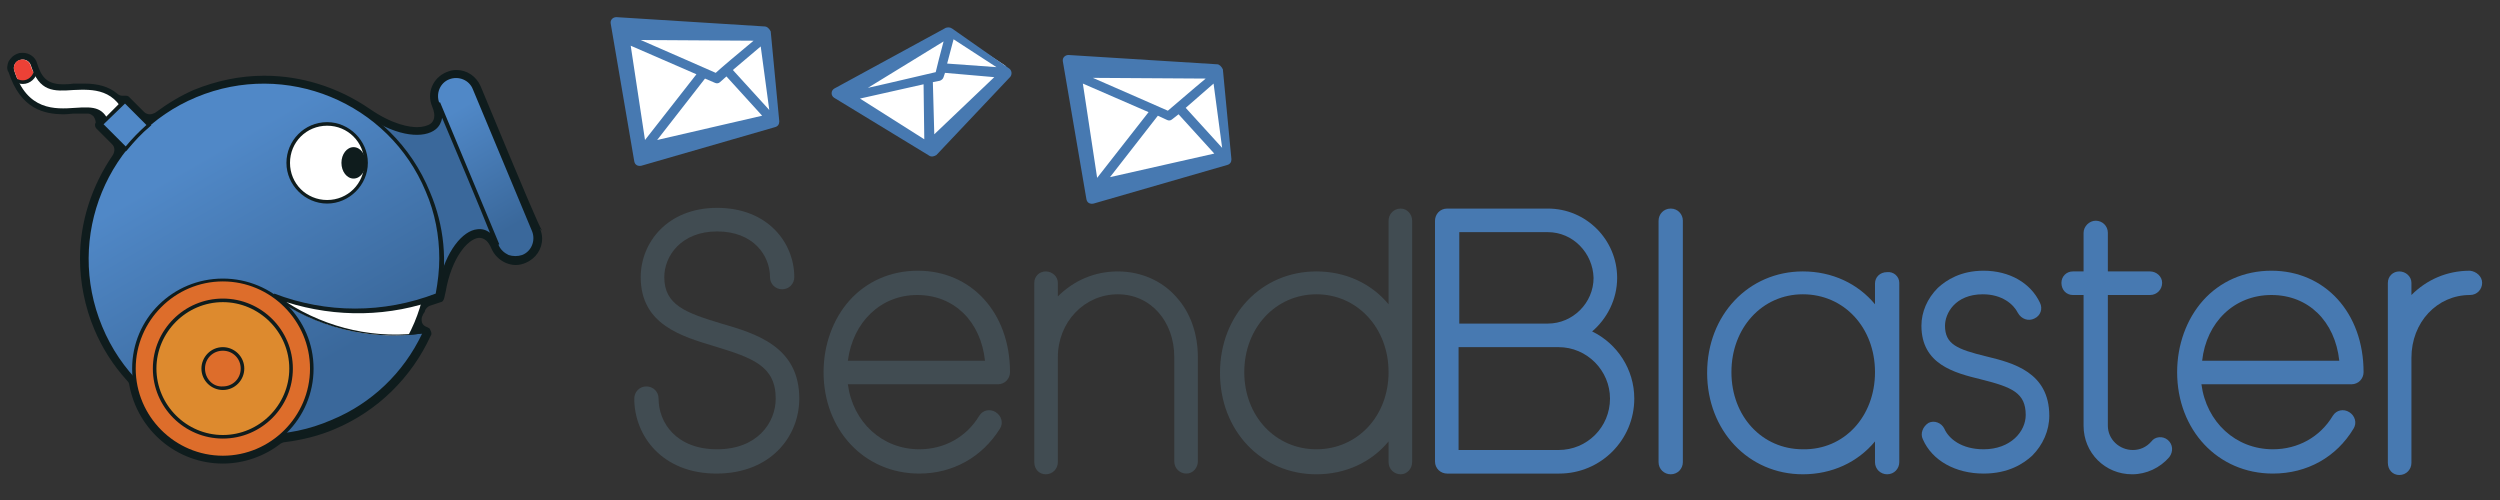 <?xml version="1.0" encoding="UTF-8"?> <!-- Generator: Adobe Illustrator 19.0.0, SVG Export Plug-In . SVG Version: 6.00 Build 0) --> <svg xmlns="http://www.w3.org/2000/svg" xmlns:xlink="http://www.w3.org/1999/xlink" version="1.1" id="Livello_1" x="0px" y="0px" viewBox="0 0 350 70" style="enable-background:new 0 0 350 70;" xml:space="preserve"><rect x="0" y="0" width="350" height="70" fill="#333333" stroke="none"/> <style type="text/css"> .st0{fill:#0F1C1D;} .st1{fill:#FFFFFF;} .st2{fill:url(#XMLID_73_);} .st3{fill:#3A689B;} .st4{fill:url(#XMLID_74_);} .st5{fill:#DD6D2B;} .st6{fill:#DD8A2E;} .st7{fill:#5088C7;} .st8{fill:#EC4136;} .st9{fill:none;stroke:#0F1C1D;stroke-width:0.508;stroke-linecap:round;stroke-miterlimit:10;} .st10{fill:#4779B1;} .st11{fill:#414C52;} </style> <g id="XMLID_71_"> <g id="XMLID_131_"> <g id="XMLID_157_"> <path id="XMLID_200_" class="st0" d="M31.2,64.9c-6.4,0-11.9-4.6-13.1-11c0-0.2-0.1-0.4-0.3-0.6c-2-2.2-3.5-4.6-4.6-7.2 c-1.3-3.1-2-6.5-2-9.9c0-5.1,1.6-10.1,4.6-14.5c0.3-0.5,0.3-1.1-0.1-1.5l-2.2-2.2c-0.1-0.1-0.2-0.3-0.2-0.5c0-0.1,0-0.2,0.1-0.3 c0-0.3-0.1-0.6-0.3-0.9c-0.2-0.2-0.5-0.4-0.8-0.4c-0.2,0-0.5,0-0.8,0c-0.3,0-0.6,0-1,0c-0.5,0-1,0.1-1.5,0.1 c-2.8,0-6.1-0.7-7.8-5.9C0.9,9.7,1,9.1,1.2,8.6c0.3-0.5,0.7-0.9,1.3-1.1c0.2-0.1,0.4-0.1,0.7-0.1c0.9,0,1.8,0.6,2,1.5 c0.6,1.9,1.4,2.9,3.6,2.9c0.4,0,0.9,0,1.5-0.1c0.4,0,0.9,0,1.4,0c2,0,3.5,0.4,4.7,1.4c0.2,0.2,0.5,0.3,0.7,0.3c0.1,0,0.2,0,0.2,0 c0.1,0,0.2,0,0.3,0c0.3,0,0.4,0.1,0.5,0.2l2.1,2.1c0.2,0.2,0.5,0.3,0.8,0.3c0.2,0,0.5-0.1,0.7-0.2c1.9-1.4,3.6-2.4,5.4-3.2 c3.2-1.3,6.5-2,9.9-2c5.2,0,10.3,1.6,14.7,4.6c3.3,2.3,5.7,2.6,6.7,2.6c0.8,0,1.5-0.2,1.9-0.5c0.4-0.3,0.8-1,0.2-2.4 c-0.8-1.9,0.1-4,2-4.8c0.5-0.2,0.9-0.3,1.4-0.3c1.5,0,2.8,0.9,3.4,2.3c6.6,15.9,8.1,19.4,8.6,20.2l-0.3-0.3 c0.2,0.5,0.3,0.9,0.3,1.4c0,1.5-0.9,2.8-2.3,3.4c-0.5,0.2-0.9,0.3-1.4,0.3c-0.5,0-0.9-0.1-1.4-0.3c-0.9-0.4-1.6-1.1-2-2 c-0.4-1-1-1.5-1.7-1.5c0,0-0.1,0-0.1,0c-1.6,0.2-3.8,2.9-4.6,7.5l-0.2,0.9c-0.1,0.4-0.3,0.6-0.5,0.6l-1.5,0.5 c-0.3,0.1-0.6,0.4-0.7,0.7c0,0.1-0.1,0.3-0.2,0.4c-0.1,0.1-0.1,0.3-0.2,0.4c-0.1,0.3-0.1,0.6,0,0.9c0.1,0.3,0.4,0.5,0.7,0.6 c0.2,0.1,0.4,0.2,0.4,0.3c0.1,0.2,0.2,0.4,0.2,0.6c0,0.1,0,0.2-0.1,0.3c-2.7,5.9-7.5,10.6-13.5,13.1c-2.1,0.9-4.5,1.5-6.9,1.8 c-0.2,0-0.4,0.1-0.6,0.2C37,63.9,34.1,64.9,31.2,64.9z M15.8,16.5c0,0.1-0.1,0.2-0.1,0.4c-0.1,0.4,0,0.8,0.3,1.1l2.2,2.2 c0.2,0.2,0.3,0.4,0.3,0.6c0,0.1,0,0.4-0.2,0.6c-3.4,4.2-5.2,9.5-5.2,14.9c0,3.2,0.6,6.3,1.8,9.2c1.1,2.6,2.6,5,4.6,7.1 c0.1,0.1,0.2,0.3,0.2,0.5c0.7,5.7,5.6,10,11.4,10c2.8,0,5.4-1,7.5-2.8c0.1-0.1,0.3-0.2,0.5-0.2c2.4-0.2,4.8-0.8,7-1.7 c4.4-1.8,8.2-5,10.8-9.1c0.2-0.3,0.2-0.6,0.2-0.9c-0.1-0.3-0.3-0.6-0.5-0.7c-0.1-0.1-0.2-0.2-0.3-0.3c-0.1-0.1-0.1-0.3-0.1-0.5 c0-0.2,0-0.3,0.1-0.5c0.8-1.4,1.3-2.9,1.8-4.5c0.1-0.3,0.3-0.5,0.7-0.6l1.1-0.4c0.4-0.1,0.7-0.5,0.8-0.9c0.9-4.9,3.4-8.3,6.1-8.6 c0.1,0,0.2,0,0.4,0c1.4,0,2.6,1,3.3,2.7c0.2,0.5,0.5,0.8,1,1c0.2,0.1,0.5,0.1,0.7,0.1c0.2,0,0.5,0,0.7-0.1c0.5-0.2,0.8-0.6,1-1 c0.2-0.5,0.2-1,0-1.4l-8.3-19.9c-0.3-0.7-1-1.1-1.7-1.1c-0.2,0-0.5,0-0.7,0.1c-0.5,0.2-0.8,0.5-1,1c-0.2,0.5-0.2,1,0,1.4 c0.8,1.9,0.5,3.5-0.7,4.5c-0.8,0.6-1.8,0.9-3.1,0.9c0,0,0,0,0,0c-2.3,0-5.1-1-7.7-2.9c-4.1-2.8-8.8-4.3-13.7-4.3 c-3.2,0-6.3,0.6-9.2,1.8c-2.3,1-4.5,2.3-6.4,3.9c-0.2,0.2-0.4,0.2-0.6,0.2c-0.2,0-0.5-0.1-0.6-0.3L18,15.9 c-0.2-0.2-0.5-0.3-0.8-0.3c-0.1,0-0.2,0-0.2,0c-0.1,0-0.2,0.1-0.3,0.1C16.2,15.9,15.9,16.1,15.8,16.5z"></path> <circle id="XMLID_67_" class="st1" cx="37" cy="36.3" r="22.8"></circle> <linearGradient id="XMLID_73_" gradientUnits="userSpaceOnUse" x1="61.278" y1="11.706" x2="74.766" y2="35.07"> <stop offset="0.167" style="stop-color:#5088C7"></stop> <stop offset="0.837" style="stop-color:#3A689B"></stop> </linearGradient> <path id="XMLID_66_" class="st2" d="M74.7,32.3c0.6,1.4-0.1,3-1.5,3.6l0,0c-1.4,0.6-3-0.1-3.6-1.5l-8.3-19.9 c-0.6-1.4,0.1-3,1.5-3.6l0,0c1.4-0.6,3,0.1,3.6,1.5L74.7,32.3z"></path> <path id="XMLID_194_" class="st0" d="M62.7,10.6c-1.5,0.6-2.3,2.4-1.6,4l8.3,19.9c0.3,0.7,0.9,1.3,1.6,1.6c0.7,0.3,1.6,0.3,2.3,0 c1.2-0.5,1.9-1.6,1.9-2.8c0-0.4-0.1-0.8-0.2-1.2l-8.3-19.9C66,10.7,64.2,10,62.7,10.6z M71.2,35.7c-0.6-0.3-1.1-0.7-1.4-1.4 l-8.3-19.9c-0.5-1.3,0.1-2.8,1.4-3.3c1.3-0.5,2.8,0.1,3.3,1.4l8.3,19.9c0.5,1.3-0.1,2.8-1.4,3.3C72.5,35.9,71.8,35.9,71.2,35.7z M75,32.2L75,32.2L75,32.2L75,32.2z"></path> <path id="XMLID_62_" class="st3" d="M69.6,34.4c-1.9-4.6-6.9-1.3-8.1,6.2L51.2,15.9c6.2,4.4,12,3.1,10.1-1.4L69.6,34.4z"></path> <path id="XMLID_190_" class="st0" d="M61.1,14.6L61.1,14.6c0.2,0.6,0.3,1.1,0.3,1.5c0,0.7-0.2,1.2-0.7,1.6 c-1.5,1.2-5.2,0.9-9.4-2l-0.7-0.5l11,26.3l0.1-0.9c0.8-4.9,3.3-7.8,5.2-8.1c1-0.1,1.9,0.6,2.5,1.9l0.5-0.2l-8.3-19.9L61.1,14.6z M61,18.1c0.5-0.4,0.8-1,0.9-1.6c1.2,2.8,5.6,13.3,6.7,16.1c-0.5-0.4-1.1-0.6-1.8-0.5c-2,0.2-4.4,3-5.4,7.7 c-0.5-1.2-9.1-22-9.7-23.3C55.8,19.2,59.4,19.4,61,18.1z"></path> <path id="XMLID_187_" class="st0" d="M18.5,51.6c0,7,5.7,12.7,12.7,12.7c7,0,12.7-5.7,12.7-12.7S38.2,39,31.2,39 C24.2,39,18.5,44.6,18.5,51.6z M19,51.6c0-6.7,5.5-12.2,12.2-12.2c6.7,0,12.2,5.5,12.2,12.2c0,6.7-5.5,12.2-12.2,12.2 C24.5,63.8,19,58.3,19,51.6z"></path> <linearGradient id="XMLID_74_" gradientUnits="userSpaceOnUse" x1="137.325" y1="-6.976645e-002" x2="143.708" y2="49.167" gradientTransform="matrix(0.923 -0.385 0.385 0.923 -102.129 67.668)"> <stop offset="0.167" style="stop-color:#5088C7"></stop> <stop offset="0.837" style="stop-color:#3A689B"></stop> </linearGradient> <path id="XMLID_57_" class="st4" d="M38.3,41.5c7.3,2.8,15.5,2.8,23-0.1c1-4.8,0.6-9.8-1.4-14.7C54.7,14.1,40.1,8.1,27.5,13.4 C14.8,18.7,8.8,33.2,14.1,45.8c5.3,12.7,19.8,18.6,32.5,13.4c6-2.5,10.5-7.1,13-12.6C52.2,47.8,44.5,46,38.3,41.5z"></path> <path id="XMLID_183_" class="st0" d="M27.4,13.2c-12.8,5.3-18.8,20-13.5,32.8c5.3,12.8,20,18.8,32.8,13.5 c5.9-2.4,10.5-7,13.2-12.7l0.2-0.4l-0.5,0.1c-6.8,1.1-13.8-0.5-19.5-4.2c7,2.2,14.5,2.1,21.4-0.5l0.1,0l0-0.1 c1.1-5,0.6-10.1-1.4-14.8C54.9,13.9,40.1,7.8,27.4,13.2z M14.3,45.7c-5.2-12.5,0.7-26.9,13.2-32.1c12.5-5.2,26.9,0.7,32.1,13.2 c1.3,3,1.9,6.2,1.9,9.4c0,1.6-0.2,3.3-0.5,4.9c-7.3,2.8-15.3,2.8-22.6,0l-0.2,0.4c6,4.4,13.6,6.2,20.9,5.2 c-2.6,5.5-7.1,9.8-12.7,12.1C34,64.2,19.5,58.3,14.3,45.7z"></path> <circle id="XMLID_54_" class="st5" cx="31.2" cy="51.6" r="12.4"></circle> <path id="XMLID_179_" class="st0" d="M18.5,51.6c0,7,5.7,12.7,12.7,12.7c7,0,12.7-5.7,12.7-12.7S38.2,39,31.2,39 C24.2,39,18.5,44.6,18.5,51.6z M19,51.6c0-6.7,5.5-12.2,12.2-12.2c6.7,0,12.2,5.5,12.2,12.2c0,6.7-5.5,12.2-12.2,12.2 C24.5,63.8,19,58.3,19,51.6z"></path> <circle id="XMLID_51_" class="st6" cx="31.2" cy="51.6" r="9.5"></circle> <path id="XMLID_175_" class="st0" d="M21.4,51.6c0,5.4,4.4,9.8,9.8,9.8c5.4,0,9.8-4.4,9.8-9.8c0-5.4-4.4-9.8-9.8-9.8 C25.8,41.8,21.4,46.2,21.4,51.6z M21.9,51.6c0-5.1,4.2-9.3,9.3-9.3c5.1,0,9.3,4.2,9.3,9.3s-4.2,9.3-9.3,9.3 C26.1,60.9,21.9,56.7,21.9,51.6z"></path> <circle id="XMLID_48_" class="st5" cx="31.2" cy="51.6" r="2.8"></circle> <path id="XMLID_171_" class="st0" d="M28.2,51.6c0,1.7,1.4,3,3,3c1.7,0,3-1.4,3-3c0-1.7-1.4-3-3-3C29.5,48.6,28.2,50,28.2,51.6z M28.7,51.6c0-1.4,1.1-2.5,2.5-2.5c1.4,0,2.5,1.1,2.5,2.5c0,1.4-1.1,2.5-2.5,2.5C29.8,54.2,28.7,53,28.7,51.6z"></path> <g id="XMLID_165_"> <circle id="XMLID_45_" class="st1" cx="45.8" cy="22.8" r="5.5"></circle> <path id="XMLID_167_" class="st0" d="M40.1,22.8c0,3.1,2.6,5.7,5.7,5.7c3.1,0,5.7-2.6,5.7-5.7c0-3.1-2.6-5.7-5.7-5.7 C42.6,17.1,40.1,19.7,40.1,22.8z M40.6,22.8c0-2.9,2.3-5.2,5.2-5.2c2.9,0,5.2,2.3,5.2,5.2c0,2.9-2.3,5.2-5.2,5.2 C42.9,28,40.6,25.7,40.6,22.8z"></path> <ellipse id="XMLID_42_" class="st0" cx="49.5" cy="22.8" rx="1.7" ry="2.2"></ellipse> </g> <path id="XMLID_41_" class="st1" d="M2.8,8.4C2.1,8.6,1.8,9.3,2,9.9c1.8,5.6,5.7,5.4,8.5,5.2c2.8-0.2,4.1-0.1,5,2.6 c0.2,0.7,0.9,1,1.5,0.8c0.7-0.2,1-0.9,0.8-1.5c-1.4-4.7-4.9-4.5-7.5-4.4c-2.8,0.2-4.8,0.3-6-3.5C4.1,8.5,3.4,8.2,2.8,8.4z"></path> <path id="XMLID_40_" class="st7" d="M20.8,17.5l-3.4-3.4l-3.3,3.3l3.4,3.4C18.6,19.6,19.6,18.5,20.8,17.5z"></path> <path id="XMLID_160_" class="st0" d="M17.3,13.9l-3.5,3.5l3.8,3.8l0.2-0.2c1-1.2,2-2.3,3.2-3.3l0.2-0.2l-3.7-3.7L17.3,13.9z M17.5,14.5c0.3,0.3,2.7,2.7,3,3c-1,0.9-2,1.9-2.9,3c-0.3-0.3-2.8-2.8-3.1-3.1C14.8,17.1,17.2,14.8,17.5,14.5z"></path> <path id="XMLID_37_" class="st8" d="M4.7,10.2c-0.1-0.3-0.3-0.6-0.4-1c-0.2-0.7-0.9-1-1.6-0.8C2.1,8.6,1.8,9.3,2,9.9 c0.2,0.5,0.3,0.9,0.5,1.3c0.2,0.1,0.5,0.2,0.7,0.2C4,11.4,4.6,10.9,4.7,10.2z"></path> <path id="XMLID_36_" class="st9" d="M2.3,11.3c0.3,0.1,0.5,0.2,0.9,0.2c0.9,0,1.6-0.7,1.8-1.5"></path> </g> <g id="XMLID_132_"> <g id="XMLID_149_"> <path id="XMLID_35_" class="st1" d="M90.3,20.7c-0.2,0-0.3,0-0.4-0.1c-0.2-0.1-0.3-0.3-0.3-0.5L87.4,5.7c0-0.2,0-0.5,0.2-0.6 c0.1-0.2,0.4-0.3,0.6-0.3c0,0,18.3,0.1,18.3,0.1c0.4,0,0.7,0.3,0.8,0.7l1.3,10.3c0.1,0.4-0.2,0.8-0.6,0.9l-17.5,4 C90.4,20.7,90.4,20.7,90.3,20.7z"></path> <path id="XMLID_150_" class="st10" d="M107,3.7L86.3,2.4c-0.5,0-0.9,0.4-0.8,0.9l3.3,19.3c0.1,0.5,0.5,0.7,1,0.6l18.7-5.4 c0.4-0.1,0.6-0.4,0.6-0.8l-1.2-12.6C107.7,4,107.4,3.7,107,3.7z M100.2,10.2c-0.5-0.2-7-3.1-10.5-4.6l15.8,0.1 C103.8,7.1,100.6,9.8,100.2,10.2z M100.1,11.6c0.2,0.1,0.5,0.1,0.7-0.1l0.9-0.8l5,5.5L92,19.6l6.7-8.6L100.1,11.6z M102.6,9.8 l3.9-3.3l1.2,8.9L102.6,9.8z M88.3,6.4l9.2,4l-7.2,9.2L88.3,6.4z"></path> </g> <g id="XMLID_141_"> <path id="XMLID_29_" class="st1" d="M153.6,26c-0.2,0-0.3,0-0.4-0.1c-0.2-0.1-0.3-0.3-0.3-0.5l-2.1-14.4c0-0.2,0-0.5,0.2-0.6 c0.1-0.2,0.4-0.3,0.6-0.3c0,0,18.3,0.1,18.3,0.1c0.4,0,0.7,0.3,0.8,0.7l1.3,10.3c0.1,0.4-0.2,0.8-0.6,0.9l-17.5,4 C153.7,26,153.7,26,153.6,26z"></path> <path id="XMLID_142_" class="st10" d="M170.4,9l-20.8-1.3c-0.5,0-0.9,0.4-0.8,0.9l3.3,19.3c0.1,0.5,0.5,0.7,1,0.6l18.7-5.4 c0.4-0.1,0.6-0.4,0.6-0.8l-1.2-12.6C171,9.3,170.7,9,170.4,9z M163.5,15.5c-0.5-0.2-7-3.1-10.5-4.6l15.8,0.1 C167.1,12.4,164,15.1,163.5,15.5z M163.4,16.8c0.2,0.1,0.5,0.1,0.7-0.1L165,16l5,5.5l-14.6,3.3l6.7-8.6L163.4,16.8z M166,15.1 l3.9-3.4l1.2,9L166,15.1z M151.6,11.7l9.2,4l-7.2,9.2L151.6,11.7z"></path> </g> <g id="XMLID_133_"> <path id="XMLID_23_" class="st1" d="M129.7,20.5c-0.1,0-0.3,0-0.4-0.1l-10-6.3c-0.2-0.1-0.4-0.4-0.4-0.7c0-0.3,0.1-0.5,0.4-0.7 l13.4-8.2c0.1-0.1,0.3-0.1,0.4-0.1c0.1,0,0.3,0,0.4,0.1l7.1,4.6c0.2,0.1,0.3,0.3,0.3,0.6c0,0.2-0.1,0.5-0.2,0.6l-10.4,9.9 C130,20.4,129.9,20.5,129.7,20.5z"></path> <path id="XMLID_134_" class="st10" d="M132.4,3.9l-15.6,8.5c-0.5,0.3-0.5,1,0,1.3l13.3,8.1c0.3,0.2,0.7,0.1,1-0.1l10.3-10.9 c0.3-0.3,0.3-0.9-0.1-1.2l-8-5.6C133,3.8,132.7,3.8,132.4,3.9z M131,10.1c-0.5,0.1-5.9,1.4-9.5,2.2l10.6-6.5 C131.7,7.3,131.1,9.6,131,10.1z M129.3,11.8l0.1,7.7l-9-5.7L129.3,11.8z M130.6,11.5l1-0.2c0.2-0.1,0.4-0.2,0.5-0.5l0.2-0.6 l6.9,0.6l-8.4,8L130.6,11.5z M132.6,8.9l0.9-3.4l6,3.9L132.6,8.9z"></path> </g> </g> </g> <g id="XMLID_72_"> <g id="XMLID_309_"> <path id="XMLID_336_" class="st11" d="M100.3,66.3c-7.6,0-11.5-5.3-11.5-10.5c0-0.9,0.7-1.7,1.7-1.7c0.9,0,1.7,0.7,1.7,1.7 c0,3.4,2.5,7.1,8.2,7.1c5.6,0,8.2-3.7,8.2-7.1c0-4.6-3.3-5.7-8.5-7.3c-4.6-1.4-10.4-3-10.4-9.7c0-4.8,3.7-9.7,10.7-9.7 c7.1,0,10.8,4.9,10.8,9.7c0,0.9-0.7,1.7-1.7,1.7c-0.9,0-1.7-0.7-1.7-1.7c0-3-2.3-6.4-7.4-6.4c-5,0-7.4,3.4-7.4,6.4 c0,3.9,3,5,8,6.5c4.8,1.4,10.9,3.2,10.9,10.5C111.9,61.1,107.9,66.3,100.3,66.3z"></path> <path id="XMLID_333_" class="st11" d="M128.7,66.3c-7.7,0-13.4-6.1-13.4-14.2c0-3.8,1.3-7.4,3.6-10c2.4-2.7,5.8-4.2,9.6-4.2 c7.5,0,12.9,5.9,12.9,14.2c0,0.9-0.7,1.7-1.7,1.7h-21c0.7,5.3,4.8,9.1,10,9.1c3.5,0,6.6-1.7,8.4-4.7c0.5-0.8,1.5-1,2.3-0.5 c0.8,0.5,1.1,1.5,0.6,2.3C137.5,64,133.4,66.3,128.7,66.3z M118.7,50.5h19.2c-0.6-5.5-4.3-9.2-9.5-9.2 C123.3,41.3,119.4,45.1,118.7,50.5z"></path> <path id="XMLID_331_" class="st11" d="M167.7,50v14.6c0,0.9-0.7,1.7-1.6,1.7c-0.9,0-1.7-0.7-1.7-1.7V50c0-5-3.3-8.8-7.9-8.8 c-4.7,0-8.4,3.9-8.4,8.8v0.3c0,0.1,0,0.1,0,0.2v14.2c0,0.9-0.7,1.7-1.7,1.7c-0.9,0-1.6-0.7-1.6-1.7V39.6c0-0.9,0.7-1.6,1.6-1.6 c0.9,0,1.7,0.7,1.7,1.6v1.9c2.2-2.2,5.1-3.5,8.4-3.5c3.2,0,6.2,1.3,8.2,3.6C166.7,43.8,167.7,46.8,167.7,50z"></path> <path id="XMLID_328_" class="st11" d="M197.7,30.9v33.8c0,0.9-0.7,1.7-1.6,1.7c-0.9,0-1.7-0.7-1.7-1.7v-2.9 c-2.4,2.9-6,4.6-10.1,4.6c-7.7,0-13.5-6.1-13.5-14.2c0-8.1,5.8-14.2,13.5-14.2c4.1,0,7.7,1.7,10.1,4.6V30.9 c0-0.9,0.7-1.7,1.7-1.7C197,29.2,197.7,30,197.7,30.9z M194.4,52.1c0-6.2-4.4-10.9-10.1-10.9s-10.1,4.7-10.1,10.9 c0,6.2,4.4,10.8,10.1,10.8S194.4,58.3,194.4,52.1z"></path> <path id="XMLID_324_" class="st10" d="M228.8,55.8c0,5.8-4.7,10.5-10.5,10.5h-15.7c-0.9,0-1.7-0.7-1.7-1.7V30.9 c0-0.9,0.7-1.7,1.7-1.7h14.1c5.4,0,9.7,4.4,9.7,9.7c0,3-1.4,5.7-3.5,7.5C226.4,48.1,228.8,51.7,228.8,55.8z M216.7,32.5h-12.4 v12.8h12.4c3.5,0,6.4-2.9,6.4-6.4C223,35.4,220.2,32.5,216.7,32.5z M225.4,55.8c0-3.9-3.2-7.2-7.2-7.2h-14V63h14 C222.2,63,225.4,59.8,225.4,55.8z"></path> <path id="XMLID_322_" class="st10" d="M235.6,30.9v33.8c0,0.9-0.7,1.7-1.7,1.7c-0.9,0-1.7-0.7-1.7-1.7V30.9 c0-0.9,0.7-1.7,1.7-1.7C234.9,29.2,235.6,30,235.6,30.9z"></path> <path id="XMLID_319_" class="st10" d="M265.9,39.6v25.1c0,0.9-0.7,1.7-1.7,1.7c-0.9,0-1.7-0.7-1.7-1.7v-2.9 c-2.4,2.9-6,4.6-10.1,4.6c-7.6,0-13.4-6.1-13.4-14.2c0-8.1,5.8-14.2,13.4-14.2c4.1,0,7.7,1.7,10.1,4.6v-2.9 c0-0.9,0.7-1.6,1.7-1.6C265.1,38,265.9,38.7,265.9,39.6z M262.5,52.1c0-6.2-4.3-10.9-10.1-10.9c-5.7,0-10,4.7-10,10.9 c0,6.2,4.3,10.8,10,10.8C258.2,63,262.5,58.3,262.5,52.1z"></path> <path id="XMLID_317_" class="st10" d="M277.7,66.3c-3.9,0-7.2-1.8-8.5-4.8c-0.4-0.8,0-1.8,0.8-2.3c0.8-0.4,1.8,0,2.2,0.8 c0.6,1.4,2.4,2.9,5.5,2.9c3.8,0,5.9-2.5,5.9-4.8c0-3.1-1.9-3.9-6.3-5c-3.7-0.9-8.3-2.1-8.3-7.5c0-1.9,0.8-3.8,2.3-5.3 c1.2-1.1,3.2-2.4,6.4-2.4c3.6,0,6.6,1.7,7.9,4.5c0.4,0.8,0.1,1.8-0.8,2.2c-0.8,0.4-1.8,0.1-2.3-0.8c-0.6-1.2-2.2-2.6-4.9-2.6 c-3.9,0-5.3,2.7-5.3,4.4c0,2.6,1.7,3.3,5.8,4.3c3.7,0.9,8.8,2.2,8.8,8.3c0,2.1-0.9,4.1-2.4,5.6C283.3,64.9,281.2,66.3,277.7,66.3 z"></path> <path id="XMLID_315_" class="st10" d="M303.5,61.6c0.7,0.6,0.8,1.6,0.2,2.4c-1.3,1.5-3.2,2.4-5.2,2.4c-3.8,0-6.8-3-6.8-6.8V41.3 h-1.5c-0.9,0-1.6-0.7-1.6-1.7c0-0.9,0.7-1.6,1.6-1.6h1.5v-5.4c0-0.9,0.8-1.7,1.7-1.7c0.9,0,1.7,0.7,1.7,1.7V38h5.9 c0.9,0,1.7,0.7,1.7,1.6c0,0.9-0.7,1.7-1.7,1.7h-5.9v18.3c0,1.9,1.6,3.4,3.5,3.4c1,0,1.9-0.4,2.6-1.2 C301.7,61.1,302.8,61,303.5,61.6z"></path> <path id="XMLID_312_" class="st10" d="M318.2,66.3c-7.7,0-13.4-6.1-13.4-14.2c0-3.8,1.3-7.4,3.6-10c2.4-2.7,5.8-4.2,9.6-4.2 c7.5,0,12.9,5.9,12.9,14.2c0,0.9-0.7,1.7-1.7,1.7h-21c0.7,5.3,4.8,9.1,10,9.1c3.5,0,6.6-1.7,8.4-4.7c0.5-0.8,1.5-1,2.3-0.5 c0.8,0.5,1.1,1.5,0.6,2.3C327.1,64,323,66.3,318.2,66.3z M308.3,50.5h19.2c-0.6-5.5-4.3-9.2-9.5-9.2 C312.8,41.3,308.9,45.1,308.3,50.5z"></path> <path id="XMLID_310_" class="st10" d="M347.5,39.6c0,0.9-0.7,1.7-1.7,1.7c-4.6,0-8.2,3.8-8.2,8.8v0.3c0,0.1,0,0.1,0,0.2v14.2 c0,0.9-0.7,1.7-1.7,1.7c-0.9,0-1.6-0.7-1.6-1.7V39.6c0-0.9,0.7-1.6,1.6-1.6c0.9,0,1.7,0.7,1.7,1.6v1.7c2.1-2.1,4.9-3.4,8.2-3.4 C346.7,38,347.5,38.7,347.5,39.6z"></path> </g> </g> </g> </svg> 